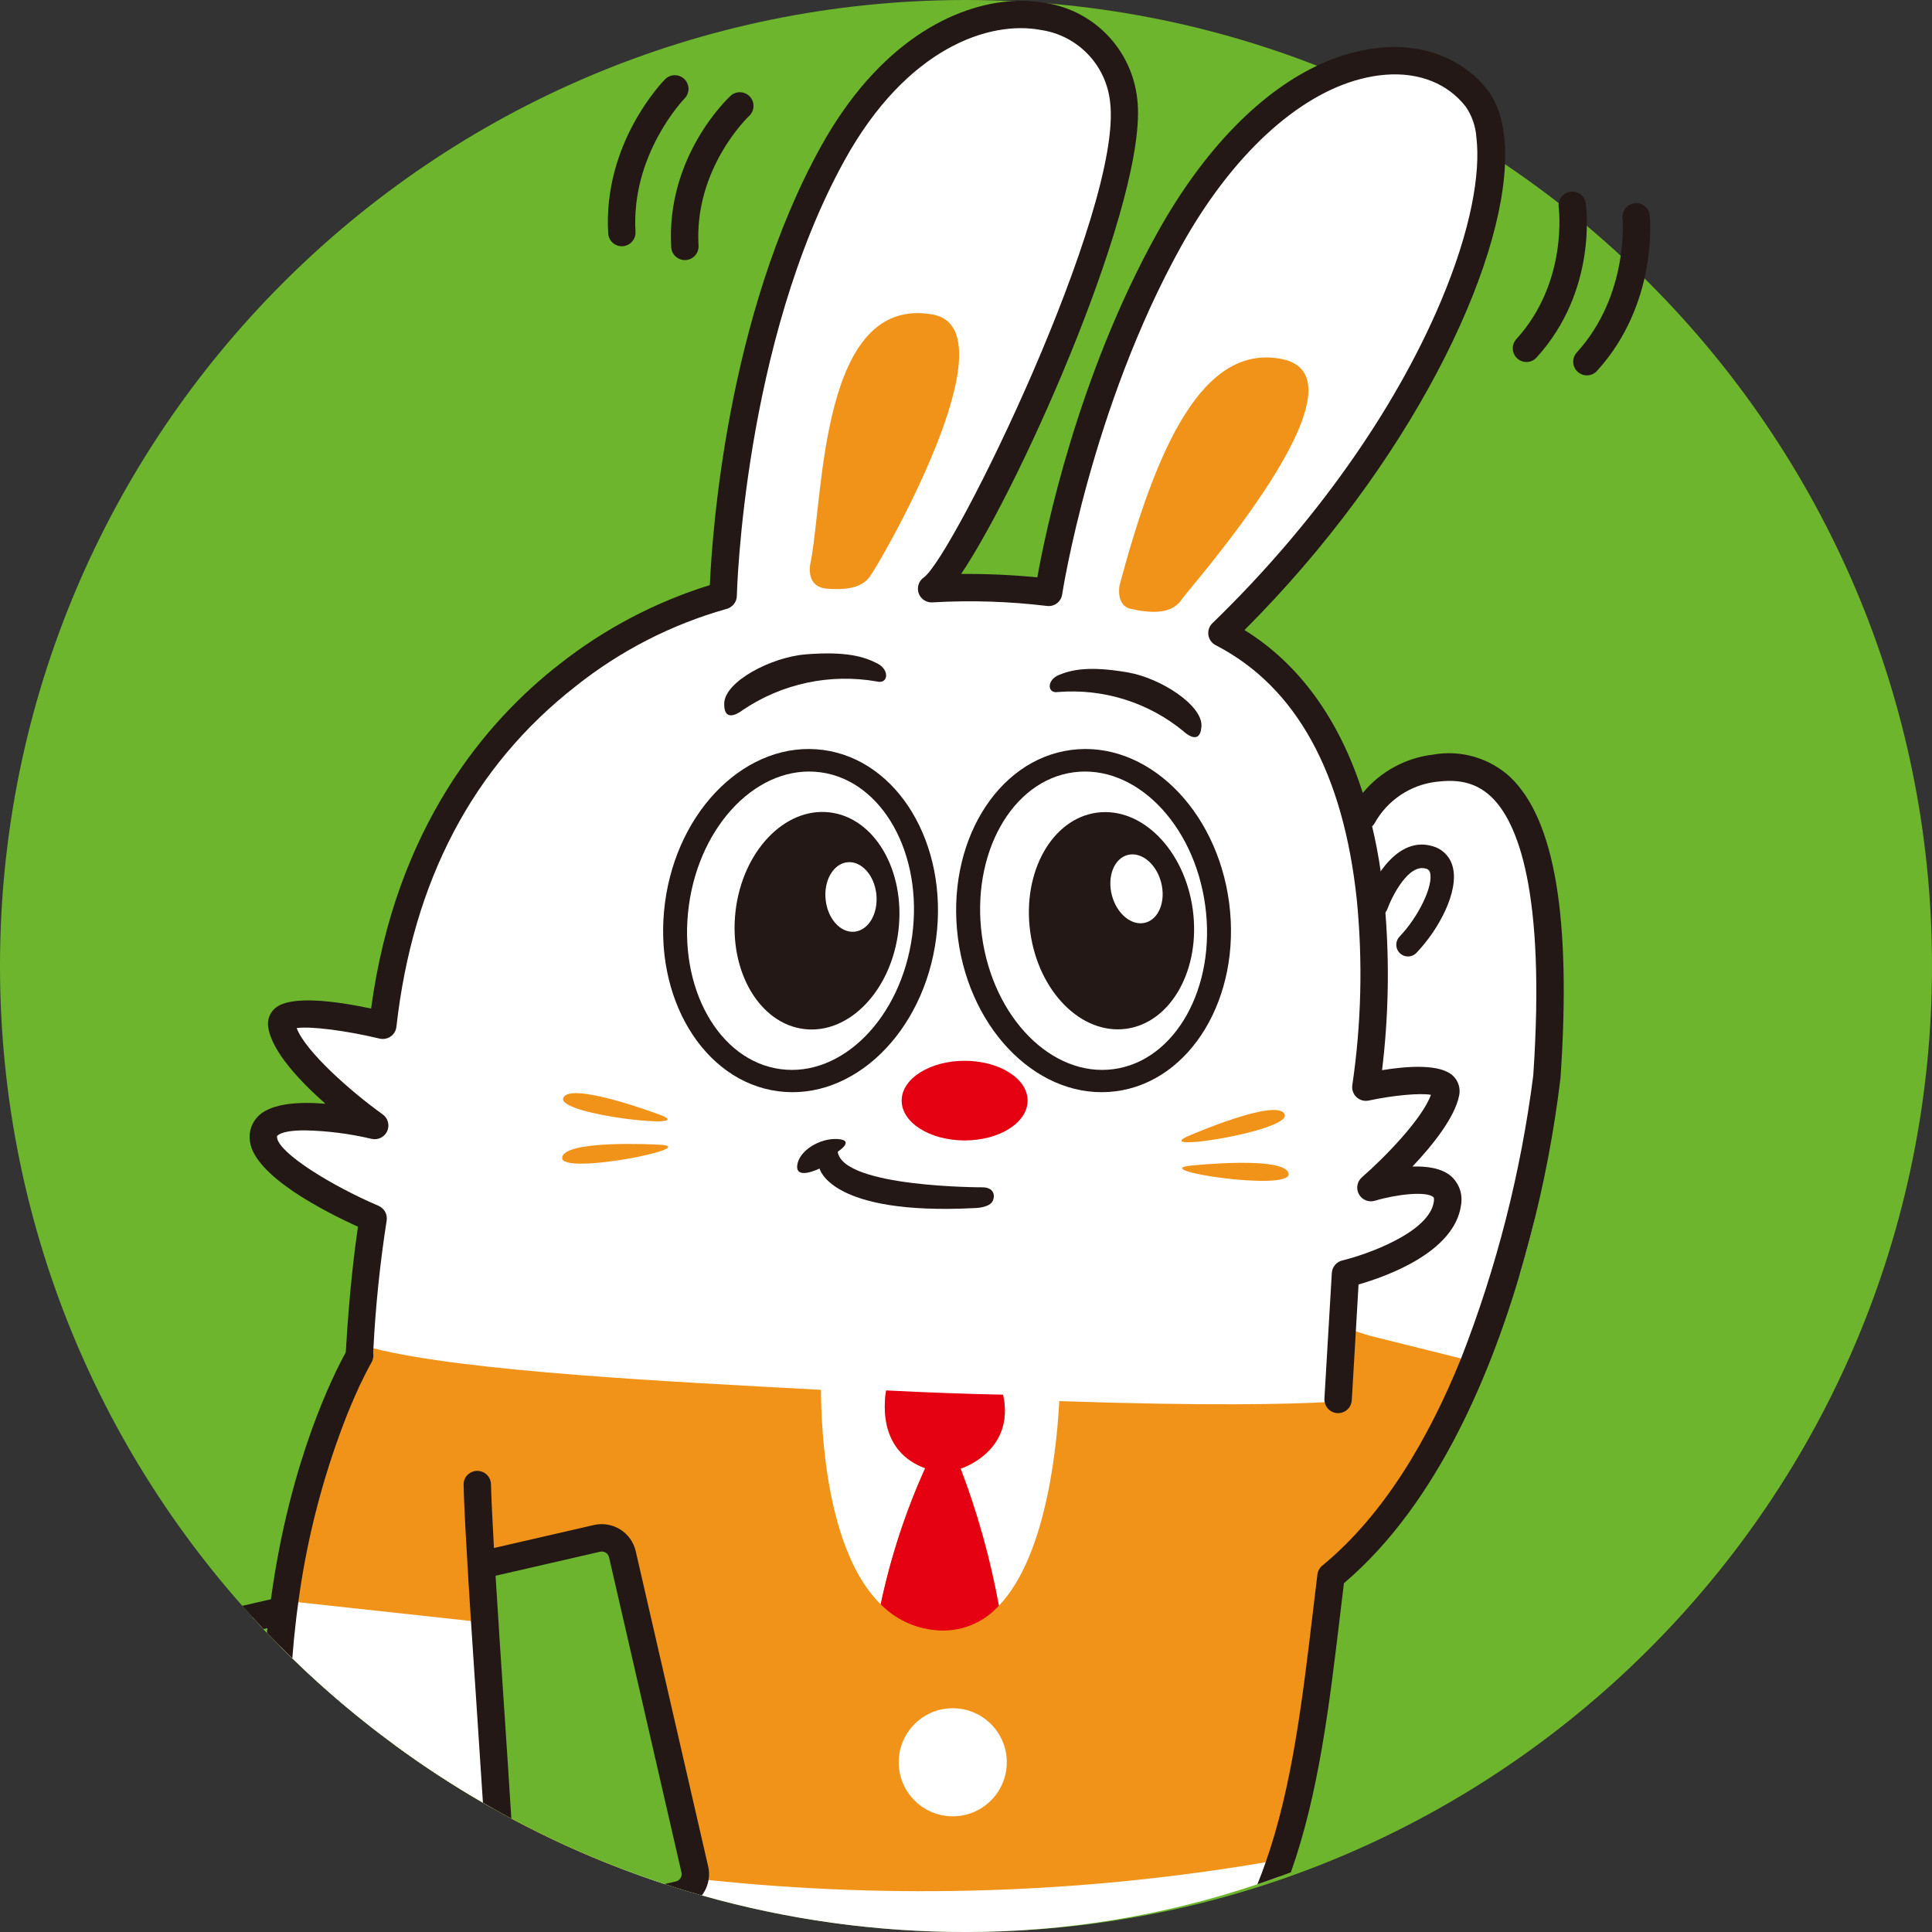 <svg width="200" height="200" viewBox="0 0 200 200" fill="none" xmlns="http://www.w3.org/2000/svg">
<rect x="0" y="0" width="200" height="200" fill="#333333" stroke="none"/>
<g clip-path="url(#clip0_2868_42636)">
<path d="M100 199.997C155.228 199.997 200 155.226 200 99.998C200 44.771 155.228 0 100 0C44.772 0 0 44.771 0 99.998C0 155.226 44.772 199.997 100 199.997Z" fill="#6DB52D"/>
<path d="M148.688 79.582C145.881 79.955 142.488 82.295 140.608 85.335C139.308 80.602 136.368 70.622 126.495 65.529C146.015 46.629 154.848 25.57 154.335 15.15C154.241 13.01 153.748 11.323 152.868 10.19C149.975 6.457 144.728 5.17 138.828 7.323C132.995 9.457 126.521 14.95 121.055 24.776C111.461 42.023 108.555 61.322 108.555 61.322C104.534 60.835 100.478 60.708 96.435 60.942C100.221 58.289 117.741 21.756 116.321 10.383C114.888 -1.083 97.001 -3.63 86.208 15.876C75.415 35.383 74.861 61.656 74.861 61.656L74.848 61.669C74.848 61.669 45.028 67.229 39.628 106.135C39.628 106.135 28.781 103.522 29.161 106.108C29.721 109.935 38.361 116.208 38.775 116.508C38.361 116.415 26.688 113.761 27.281 117.981C27.775 121.475 38.628 126.128 38.628 126.128C38.628 126.128 37.775 130.954 37.261 138.908C37.228 139.314 37.208 139.734 37.181 140.161C37.172 140.186 37.161 140.211 37.148 140.234C37.126 140.282 37.102 140.329 37.075 140.374C37.035 140.461 36.981 140.574 36.915 140.708C36.868 140.801 36.821 140.901 36.768 141.014C36.768 141.021 36.761 141.028 36.755 141.034C36.715 141.114 36.675 141.201 36.635 141.288C36.508 141.568 36.355 141.901 36.181 142.281C36.068 142.534 35.941 142.808 35.821 143.108C35.761 143.248 35.695 143.401 35.628 143.554C35.628 143.561 35.628 143.561 35.621 143.568C35.288 144.348 34.915 145.254 34.528 146.268C34.441 146.494 34.355 146.721 34.261 146.961C34.035 147.561 33.808 148.201 33.575 148.868C33.461 149.174 33.355 149.488 33.248 149.814C33.028 150.454 32.815 151.114 32.608 151.801C32.401 152.487 32.188 153.187 31.988 153.914C31.801 154.581 31.621 155.267 31.448 155.961C31.361 156.307 31.275 156.661 31.195 157.021C31.115 157.381 31.028 157.727 30.955 158.094C30.908 158.307 30.861 158.521 30.815 158.741C30.768 158.961 30.721 159.181 30.681 159.401C30.655 159.547 30.621 159.701 30.595 159.854C30.568 160.007 30.535 160.161 30.515 160.314C30.488 160.434 30.461 160.561 30.441 160.687C30.435 160.714 30.435 160.734 30.428 160.754C30.421 160.774 30.421 160.801 30.421 160.821C30.315 161.427 30.221 162.034 30.135 162.647C30.101 162.881 30.075 163.107 30.041 163.341C30.035 163.381 30.028 163.427 30.021 163.467C29.921 164.021 29.841 164.581 29.748 165.161C29.675 165.654 29.601 166.161 29.535 166.667L29.468 166.681L27.855 167.054L26.168 167.441C26.535 167.841 26.901 168.241 27.275 168.641C27.395 168.767 27.515 168.894 27.641 169.021C28.101 169.501 28.568 169.98 29.041 170.454C29.441 170.867 29.848 171.267 30.261 171.667C32.588 173.934 35.023 176.083 37.568 178.114C38.175 178.607 38.781 179.08 39.401 179.554H39.408C39.888 179.92 40.368 180.28 40.848 180.634C43.785 182.793 46.838 184.79 49.995 186.614C50.355 186.827 50.708 187.034 51.075 187.234H51.081C51.695 187.58 52.315 187.92 52.935 188.247C56.596 190.21 60.38 191.938 64.261 193.42C64.268 193.42 64.268 193.427 64.275 193.427C65.761 193.993 67.275 194.533 68.801 195.033C69.635 195.307 70.475 195.573 71.315 195.82C71.761 195.96 72.208 196.087 72.655 196.213C81.551 198.733 90.755 200.008 100.001 200C110.256 199.996 120.441 198.328 130.161 195.06C130.948 194.793 131.728 194.52 132.508 194.233C136.435 184.674 137.615 173.3 138.428 162.487C138.621 162.394 151.655 151.487 157.801 130.248C158.015 129.488 158.215 128.741 158.408 128.008C159.419 124.059 160.128 120.038 160.528 115.981C163.561 85.215 154.581 78.789 148.688 79.582Z" fill="white"/>
<path d="M152.516 140.941C152.516 140.941 149.21 152.487 140.483 160.341L138.31 162.254C136.996 184.567 132.903 192.46 132.903 192.46C132.276 192.573 131.643 192.68 131.023 192.78C111.972 196.014 92.568 196.633 73.35 194.62C72.923 194.573 72.503 194.527 72.083 194.473C71.549 194.42 71.029 194.353 70.51 194.293C68.323 194.027 66.243 193.733 64.276 193.427C64.269 193.427 64.269 193.42 64.263 193.42C60.381 191.938 56.598 190.21 52.936 188.247C52.316 187.92 51.696 187.58 51.083 187.234H51.076C50.709 187.034 50.356 186.827 49.996 186.614C46.84 184.79 43.786 182.793 40.849 180.634C40.37 180.28 39.889 179.92 39.41 179.554H39.401C38.721 175.047 38.227 170.694 37.881 166.621C37.867 166.481 37.861 166.341 37.847 166.207C37.807 165.727 37.767 165.254 37.734 164.781C37.701 164.307 37.661 163.827 37.627 163.354C37.587 162.774 37.547 162.194 37.514 161.627C37.487 161.221 37.461 160.814 37.441 160.414C37.407 159.854 37.374 159.307 37.347 158.767C37.321 158.167 37.294 157.574 37.267 157.001V156.934C37.241 156.261 37.214 155.601 37.194 154.961C37.181 154.641 37.174 154.321 37.167 154.007L37.148 153.227C37.141 153.041 37.141 152.847 37.134 152.661C37.127 152.381 37.121 152.094 37.114 151.821V151.668C37.101 151.034 37.094 150.421 37.087 149.828C37.068 147.708 37.081 145.848 37.114 144.308C37.114 144.174 37.121 144.041 37.121 143.914C37.121 143.828 37.127 143.748 37.127 143.668V143.628H37.134V143.621C37.161 142.194 37.208 141.081 37.241 140.328C37.241 140.274 37.248 140.214 37.248 140.161C37.281 139.528 37.301 139.194 37.301 139.194C37.641 139.301 38.001 139.401 38.388 139.501C38.474 139.528 38.561 139.548 38.654 139.574C48.221 142.008 69.741 143.048 84.987 143.874C86.228 143.934 87.421 144.001 88.561 144.068C89.621 144.128 90.661 144.181 91.681 144.241C96.134 144.474 100.214 144.67 103.921 144.828C105.941 144.908 107.848 144.981 109.661 145.041C125.368 145.574 133.528 145.348 137.128 145.154V145.148C138.801 145.061 139.488 144.974 139.488 144.974C139.488 144.974 139.841 138.828 139.954 137.688L140.354 137.814L141.721 138.254L151.248 140.628L152.516 140.941Z" fill="#F19319"/>
<path d="M68.132 115.337C68.132 115.337 58.962 111.897 58.304 113.67C57.646 115.443 73.074 117.074 68.132 115.337Z" fill="#F19319"/>
<path d="M68.078 118.491C68.078 118.491 58.34 117.951 58.194 119.847C58.049 121.743 73.296 118.669 68.078 118.491Z" fill="#F19319"/>
<path d="M123.249 117.5C123.249 117.5 132.24 113.611 132.982 115.353C133.725 117.094 118.4 119.479 123.249 117.5Z" fill="#F19319"/>
<path d="M123.456 120.647C123.456 120.647 133.156 119.629 133.395 121.514C133.635 123.399 118.253 121.083 123.456 120.647Z" fill="#F19319"/>
<path d="M95.772 151.99C93.734 156.505 92.19 161.228 91.168 166.075C85.565 160.566 84.989 148.208 84.982 143.528C87.27 143.686 89.518 143.821 91.726 143.934C91.454 145.588 91.128 150.292 95.772 151.99Z" fill="white"/>
<path d="M103.842 144.379C105.842 144.423 107.79 144.452 109.686 144.466C109.473 149.181 108.436 160.99 103.401 166.224C102.518 161.381 101.194 156.629 99.445 152.028C99.445 152.028 105.1 150.3 103.842 144.379Z" fill="white"/>
<path d="M96.785 168.75C94.657 168.547 92.668 167.6 91.17 166.075C92.192 161.228 93.735 156.505 95.773 151.99C91.129 150.292 91.456 145.59 91.728 143.934C95.928 144.152 99.979 144.295 103.842 144.379C105.1 150.3 99.445 152.028 99.445 152.028C101.194 156.629 102.518 161.381 103.401 166.224C102.578 167.139 101.548 167.846 100.398 168.285C99.248 168.724 98.009 168.884 96.785 168.75Z" fill="#E50012"/>
<path d="M102.398 186.564C104.681 184.483 104.845 180.945 102.763 178.662C100.682 176.378 97.144 176.215 94.861 178.296C92.578 180.377 92.414 183.915 94.495 186.199C96.576 188.482 100.115 188.645 102.398 186.564Z" fill="white"/>
<path d="M101.768 122.911C101.768 122.911 87.246 122.945 86.72 119.227C86.72 119.227 88.549 118.051 86.758 117.915C84.899 117.774 82.688 119.115 82.527 120.655C82.366 122.194 84.84 120.965 84.84 120.965C84.84 120.965 85.912 125.837 100.89 125.059C100.89 125.059 102.486 125.059 102.795 124.265C103.026 123.671 102.83 122.951 101.768 122.911Z" fill="#231815"/>
<path d="M90.758 70.544C85.921 69.698 80.945 70.761 76.877 73.511C76.877 73.511 74.917 75.1 74.97 72.822C75.022 70.544 79.837 68.022 83.424 67.738C87.65 67.4 89.507 67.998 90.832 68.687C92.156 69.376 91.923 70.862 90.758 70.544Z" fill="#231815"/>
<path d="M109.542 71.637C114.222 71.258 118.867 72.71 122.498 75.688C122.498 75.688 124.224 77.374 124.375 75.2C124.526 73.026 120.167 70.2 116.775 69.612C112.781 68.918 110.96 69.324 109.638 69.863C108.316 70.402 108.4 71.837 109.542 71.637Z" fill="#231815"/>
<path d="M38.97 165.954C38.93 165.474 38.89 165.001 38.856 164.527C38.823 164.054 38.783 163.567 38.756 163.094C38.271 155.991 38.199 148.866 38.543 141.754C38.556 141.408 38.57 141.068 38.59 140.728C38.561 140.84 38.516 140.948 38.456 141.048C38.45 141.061 38.376 141.188 38.243 141.428C38.036 141.814 37.683 142.494 37.223 143.454C37.203 143.494 37.183 143.548 37.156 143.594C37.15 143.601 37.143 143.614 37.136 143.621V143.628H37.13V143.668C37.13 143.748 37.123 143.828 37.123 143.914C37.123 144.041 37.116 144.174 37.116 144.308C37.083 145.848 37.07 147.708 37.09 149.828C37.096 150.421 37.103 151.034 37.116 151.668V151.821C37.123 152.094 37.13 152.381 37.136 152.661C37.143 152.848 37.143 153.041 37.15 153.227L37.17 154.007C37.176 154.321 37.183 154.641 37.196 154.961C37.216 155.601 37.243 156.261 37.27 156.934V157.001C37.296 157.574 37.323 158.167 37.35 158.767C37.376 159.307 37.41 159.854 37.443 160.414C37.463 160.814 37.49 161.221 37.516 161.627C37.55 162.194 37.59 162.774 37.63 163.354C37.663 163.827 37.696 164.301 37.736 164.781C37.776 165.261 37.81 165.727 37.85 166.207C37.863 166.341 37.87 166.481 37.883 166.621L39.043 166.747C39.016 166.481 38.99 166.214 38.97 165.954ZM38.97 165.954C38.93 165.474 38.89 165.001 38.856 164.527C38.823 164.054 38.783 163.567 38.756 163.094C38.271 155.991 38.199 148.866 38.543 141.754C38.556 141.408 38.57 141.068 38.59 140.728C38.561 140.84 38.516 140.948 38.456 141.048C38.45 141.061 38.376 141.188 38.243 141.428C38.036 141.814 37.683 142.494 37.223 143.454C37.203 143.494 37.183 143.548 37.156 143.594C37.15 143.601 37.143 143.614 37.136 143.621V143.628H37.13V143.668C37.13 143.748 37.123 143.828 37.123 143.914C37.123 144.041 37.116 144.174 37.116 144.308C37.083 145.848 37.07 147.708 37.09 149.828C37.096 150.421 37.103 151.034 37.116 151.668V151.821C37.123 152.094 37.13 152.381 37.136 152.661C37.143 152.848 37.143 153.041 37.15 153.227L37.17 154.007C37.176 154.321 37.183 154.641 37.196 154.961C37.216 155.601 37.243 156.261 37.27 156.934V157.001C37.296 157.574 37.323 158.167 37.35 158.767C37.376 159.307 37.41 159.854 37.443 160.414C37.463 160.814 37.49 161.221 37.516 161.627C37.55 162.194 37.59 162.774 37.63 163.354C37.663 163.827 37.696 164.301 37.736 164.781C37.776 165.261 37.81 165.727 37.85 166.207C37.863 166.341 37.87 166.481 37.883 166.621L39.043 166.747C39.016 166.481 38.99 166.214 38.97 165.954ZM156.33 80.435C155.27 79.462 154 78.746 152.618 78.344C151.236 77.941 149.78 77.863 148.363 78.115C145.514 78.449 142.903 79.87 141.076 82.082C138.63 74.442 134.49 68.722 128.83 65.222C146.05 47.996 155.81 27.616 155.816 16.083C155.816 13.23 155.223 10.91 153.99 9.323C151.556 6.183 147.63 4.577 143.21 4.91C141.015 5.092 138.868 5.652 136.863 6.563C130.61 9.35 124.623 15.443 119.816 24.083C111.55 38.949 108.223 55.056 107.383 59.769C104.762 59.511 102.13 59.393 99.496 59.416C105.843 49.976 118.976 20.196 117.723 10.21C117.45 7.763 116.385 5.472 114.689 3.687C112.993 1.902 110.76 0.721 108.33 0.323C108.317 0.318 108.303 0.316 108.29 0.317C107.169 0.11 106.027 0.041 104.89 0.11H104.87C98.77 0.45 90.916 4.443 84.97 15.19C75.23 32.789 73.71 55.383 73.483 60.569C67.848 62.319 62.581 65.087 57.943 68.736C50.383 74.609 40.963 85.535 38.416 104.408C34.863 103.648 30.023 102.962 28.436 104.408C28.175 104.646 27.977 104.944 27.86 105.277C27.742 105.61 27.709 105.966 27.763 106.315C28.13 108.842 31.036 111.915 33.69 114.261C31.036 114.041 28.21 114.188 26.816 115.461C26.446 115.801 26.166 116.227 26.002 116.702C25.837 117.177 25.794 117.686 25.876 118.181C26.383 121.748 33.616 125.428 37.056 126.988C36.763 128.981 36.156 133.581 35.796 140.001C35.73 141.128 35.676 142.314 35.63 143.554C35.63 143.561 35.63 143.561 35.623 143.568V143.648C35.576 144.881 35.543 146.174 35.523 147.508V147.514C35.443 152.361 35.536 157.841 35.956 163.734C35.99 164.207 36.023 164.687 36.063 165.167C36.096 165.587 36.13 166.007 36.163 166.434L36.183 166.594C36.503 170.301 36.956 174.154 37.57 178.114C38.176 178.607 38.783 179.08 39.403 179.554H39.41C39.89 179.92 40.37 180.28 40.85 180.634C40.016 175.847 39.436 171.194 39.043 166.747C39.016 166.481 38.99 166.214 38.97 165.954C38.93 165.474 38.89 165.001 38.856 164.527C38.823 164.054 38.783 163.567 38.756 163.094C38.271 155.991 38.199 148.866 38.543 141.754C38.556 141.408 38.57 141.068 38.59 140.728V140.721C38.596 140.581 38.61 140.441 38.61 140.301C38.616 140.221 38.623 140.148 38.623 140.068V140.054C38.636 139.894 38.65 139.734 38.656 139.574C38.884 135.156 39.34 130.752 40.023 126.381C40.079 126.066 40.027 125.742 39.876 125.46C39.724 125.178 39.483 124.956 39.19 124.828C34.303 122.735 28.916 119.401 28.683 117.781C28.663 117.615 28.683 117.595 28.73 117.555C29.136 117.181 30.19 117.015 31.556 117.015C33.886 117.062 36.203 117.357 38.47 117.895C38.789 117.969 39.124 117.93 39.418 117.784C39.712 117.639 39.946 117.397 40.081 117.098C40.216 116.799 40.244 116.463 40.159 116.147C40.074 115.83 39.883 115.553 39.616 115.361C36.31 112.995 31.623 108.842 30.71 106.428C32.083 106.215 35.776 106.668 39.296 107.515C39.492 107.561 39.696 107.565 39.893 107.527C40.091 107.489 40.278 107.41 40.443 107.295C40.608 107.18 40.745 107.032 40.848 106.859C40.95 106.687 41.014 106.494 41.036 106.295C42.73 91.202 48.97 79.342 59.583 71.049C64.194 67.375 69.49 64.655 75.163 63.049C75.429 62.987 75.672 62.85 75.863 62.656C76.122 62.397 76.27 62.048 76.276 61.682C76.283 61.422 76.956 35.523 87.45 16.556C93.863 4.97 102.416 2.07 107.796 3.11C109.64 3.389 111.338 4.272 112.626 5.619C113.915 6.966 114.72 8.703 114.916 10.556C116.296 21.576 98.663 57.656 95.623 59.782C95.368 59.962 95.179 60.219 95.086 60.517C94.992 60.814 94.999 61.133 95.105 61.426C95.211 61.719 95.411 61.969 95.673 62.137C95.936 62.305 96.246 62.382 96.556 62.356C100.506 62.129 104.469 62.254 108.396 62.729C108.762 62.772 109.129 62.67 109.42 62.446C109.712 62.222 109.904 61.893 109.956 61.529C109.983 61.342 112.943 42.269 122.29 25.463C127.483 16.13 134.276 9.863 140.876 8.17H140.883C141.715 7.949 142.565 7.804 143.423 7.737C146.923 7.463 149.883 8.65 151.75 11.063C152.386 12.004 152.761 13.097 152.836 14.23C153.27 17.836 152.336 23.69 149.13 31.263C144.343 42.576 135.97 54.369 125.563 64.462C125.382 64.62 125.243 64.822 125.161 65.048C125.079 65.274 125.056 65.517 125.094 65.754C125.132 65.992 125.23 66.216 125.379 66.405C125.527 66.594 125.721 66.742 125.943 66.836L125.95 66.842C134.196 71.149 139.076 80.015 140.463 93.209C141.081 99.568 140.924 105.98 139.996 112.302C139.957 112.53 139.975 112.764 140.047 112.984C140.12 113.204 140.245 113.403 140.412 113.564C140.579 113.724 140.783 113.841 141.006 113.905C141.228 113.968 141.463 113.976 141.69 113.928C144.276 113.375 147.023 113.135 148.13 113.335C147.256 115.788 143.383 119.788 140.983 121.875C140.74 122.088 140.576 122.378 140.521 122.697C140.465 123.016 140.52 123.344 140.676 123.628C140.832 123.911 141.081 124.132 141.381 124.255C141.68 124.377 142.013 124.394 142.323 124.301C144.596 123.621 147.643 123.295 148.37 123.915C148.403 123.935 148.483 124.008 148.436 124.355C148.016 127.621 141.283 129.928 138.956 130.481C138.661 130.552 138.395 130.716 138.2 130.949C138.004 131.181 137.888 131.471 137.87 131.775L137.103 144.788C137.095 144.908 137.104 145.029 137.13 145.148V145.154C137.198 145.492 137.387 145.793 137.662 146.002C137.936 146.21 138.277 146.312 138.621 146.287C138.965 146.263 139.288 146.114 139.53 145.869C139.772 145.623 139.916 145.298 139.936 144.954L140.356 137.814L140.636 132.968C143.456 132.161 150.616 129.641 151.25 124.715C151.343 124.172 151.296 123.614 151.112 123.095C150.929 122.576 150.616 122.112 150.203 121.748C149.23 120.928 147.73 120.708 146.216 120.761C148.276 118.581 150.59 115.715 151.05 113.408C151.127 113.049 151.111 112.676 151.005 112.324C150.899 111.972 150.706 111.652 150.443 111.395C149.156 110.122 145.803 110.342 143.07 110.782C143.729 105.367 143.845 99.9 143.416 94.462C143.383 93.975 143.336 93.475 143.283 92.975C143.183 92.028 143.07 91.102 142.93 90.195C142.696 88.582 142.396 87.029 142.043 85.542C142.141 85.45 142.227 85.344 142.296 85.229C142.945 84.055 143.864 83.054 144.977 82.306C146.09 81.558 147.365 81.086 148.696 80.929C150.476 80.722 152.543 80.742 154.376 82.489C157.076 85.062 160.023 92.168 158.723 111.328C157.441 121.364 154.931 131.204 151.25 140.628C147.963 148.748 143.33 156.781 136.883 162.074C136.603 162.305 136.421 162.634 136.376 162.994C136.216 164.287 136.061 165.581 135.91 166.874C134.816 176.08 133.736 185.067 131.023 192.78C130.756 193.553 130.47 194.313 130.163 195.06C130.95 194.793 131.73 194.52 132.51 194.233C132.883 194.1 133.256 193.967 133.63 193.82C136.523 185.68 137.63 176.374 138.723 167.207C138.856 166.107 138.983 165.001 139.123 163.894C148.95 155.554 154.623 141.641 157.803 130.248C158.016 129.488 158.216 128.741 158.41 128.008C159.834 122.609 160.881 117.119 161.543 111.575C162.668 95.035 160.963 84.855 156.33 80.435ZM38.97 165.954C38.93 165.474 38.89 165.001 38.856 164.527C38.823 164.054 38.783 163.567 38.756 163.094C38.271 155.991 38.199 148.866 38.543 141.754C38.556 141.408 38.57 141.068 38.59 140.728C38.561 140.84 38.516 140.948 38.456 141.048C38.45 141.061 38.376 141.188 38.243 141.428C38.036 141.814 37.683 142.494 37.223 143.454C37.203 143.494 37.183 143.548 37.156 143.594C37.15 143.601 37.143 143.614 37.136 143.621V143.628H37.13V143.668C37.13 143.748 37.123 143.828 37.123 143.914C37.123 144.041 37.116 144.174 37.116 144.308C37.083 145.848 37.07 147.708 37.09 149.828C37.096 150.421 37.103 151.034 37.116 151.668V151.821C37.123 152.094 37.13 152.381 37.136 152.661C37.143 152.848 37.143 153.041 37.15 153.227L37.17 154.007C37.176 154.321 37.183 154.641 37.196 154.961C37.216 155.601 37.243 156.261 37.27 156.934V157.001C37.296 157.574 37.323 158.167 37.35 158.767C37.376 159.307 37.41 159.854 37.443 160.414C37.463 160.814 37.49 161.221 37.516 161.627C37.55 162.194 37.59 162.774 37.63 163.354C37.663 163.827 37.696 164.301 37.736 164.781C37.776 165.261 37.81 165.727 37.85 166.207C37.863 166.341 37.87 166.481 37.883 166.621L39.043 166.747C39.016 166.481 38.99 166.214 38.97 165.954Z" fill="#231815"/>
<path d="M83.938 58.103C83.938 58.103 83.181 60.754 85.643 60.944C88.105 61.133 89.309 60.63 89.991 59.758C91.165 58.249 105.049 34.08 96.555 32.558C84.979 30.485 85.267 51.096 83.938 58.103Z" fill="#F19319"/>
<path d="M115.895 60.599C115.895 60.599 115.48 62.675 117.06 63.031C120.157 63.728 121.594 63.164 122.35 62.025C123.107 60.885 142.462 39.121 132.706 37.169C124.482 35.521 119.682 46.393 115.895 60.599Z" fill="#F19319"/>
<path d="M72.048 194.047L64.308 160.374C64.208 159.947 63.943 159.577 63.57 159.345C63.198 159.112 62.749 159.037 62.321 159.134L51.221 161.687L49.401 162.101L49.115 162.167L48.415 162.327L38.855 164.527L37.735 164.781L36.061 165.167L32.355 166.021H32.348L30.815 166.374L29.535 166.667L29.468 166.681L27.855 167.054L26.168 167.441C26.535 167.841 26.901 168.241 27.275 168.641C27.395 168.767 27.515 168.894 27.641 169.021C28.101 169.501 28.568 169.981 29.041 170.454C29.441 170.867 29.848 171.267 30.261 171.667C32.588 173.934 35.023 176.083 37.568 178.114C38.175 178.607 38.781 179.081 39.401 179.554H39.408C39.888 179.921 40.368 180.281 40.848 180.634C43.785 182.794 46.838 184.79 49.995 186.614C50.355 186.827 50.708 187.034 51.075 187.234H51.081C51.695 187.581 52.315 187.921 52.935 188.247C56.596 190.211 60.38 191.939 64.261 193.421C64.268 193.421 64.268 193.427 64.275 193.427C65.761 193.994 67.275 194.534 68.801 195.034C69.635 195.307 70.475 195.574 71.315 195.821C71.542 195.675 71.73 195.476 71.863 195.242C71.997 195.007 72.072 194.744 72.081 194.474C72.093 194.331 72.082 194.187 72.048 194.047Z" fill="#6CB42D"/>
<path d="M73.309 193.214L65.809 160.574C65.593 159.643 65.017 158.836 64.207 158.329C63.398 157.822 62.42 157.656 61.489 157.867L51.135 160.247L49.355 160.654L49.195 160.694L48.335 160.894L38.755 163.094L37.629 163.354L35.955 163.734L31.022 164.867L29.849 165.141L29.749 165.161L29.675 165.181L28.049 165.554L25.082 166.234C25.442 166.641 25.802 167.041 26.169 167.441C26.535 167.841 26.902 168.241 27.275 168.641L27.689 168.541L29.275 168.181H29.282L30.629 167.867L36.182 166.594L36.642 166.487L37.849 166.207L38.969 165.954L48.502 163.761L49.042 163.641L49.469 163.541L51.302 163.121L62.122 160.634C62.179 160.621 62.237 160.614 62.295 160.614C62.439 160.615 62.579 160.654 62.702 160.727C62.874 160.838 62.998 161.009 63.049 161.207L70.549 193.847C70.583 193.997 70.569 194.153 70.509 194.294C70.464 194.411 70.391 194.515 70.297 194.597C70.203 194.679 70.09 194.738 69.969 194.767L68.802 195.034C69.635 195.307 70.475 195.574 71.315 195.821C71.762 195.961 72.209 196.087 72.655 196.214C73.012 195.747 73.249 195.2 73.349 194.621C73.432 194.154 73.418 193.675 73.309 193.214Z" fill="#231815"/>
<path d="M51.074 187.234C50.708 187.034 50.354 186.827 49.994 186.614C46.838 184.79 43.785 182.793 40.848 180.634C40.368 180.28 39.888 179.92 39.408 179.554H39.399C38.779 179.08 38.172 178.607 37.566 178.114C35.026 176.087 32.59 173.938 30.259 171.667C29.846 171.267 29.439 170.867 29.039 170.454C29.106 169.687 29.186 168.927 29.272 168.181H29.279C29.332 167.674 29.392 167.174 29.466 166.681C29.526 166.174 29.599 165.674 29.672 165.181C29.892 163.641 30.152 162.167 30.426 160.754C30.432 160.734 30.432 160.714 30.439 160.687C30.459 160.561 30.486 160.434 30.512 160.314C31.619 154.593 33.331 149.006 35.619 143.648C36.572 141.468 37.232 140.321 37.232 140.321L37.239 140.328L38.239 141.428L38.539 141.754L48.452 152.628L49.406 153.674C49.287 155.309 49.251 156.949 49.299 158.587V158.614C49.306 159.261 49.326 159.941 49.352 160.654C49.366 161.127 49.379 161.607 49.399 162.101C49.419 162.567 49.439 163.054 49.466 163.541C49.788 170.667 50.501 179.76 51.074 187.234Z" fill="white"/>
<path d="M29.785 165.743L48.822 167.814L50.199 141.502L37.189 140.154C37.189 140.154 30.875 152.432 29.785 165.743Z" fill="#F19319"/>
<path d="M38.654 140.308C38.655 140.448 38.632 140.588 38.587 140.721V140.728C38.559 140.84 38.514 140.948 38.454 141.048C38.447 141.061 38.374 141.188 38.241 141.428C38.034 141.814 37.681 142.494 37.221 143.454C37.201 143.494 37.181 143.548 37.154 143.594C37.15 143.607 37.143 143.618 37.134 143.628C37.141 143.634 37.134 143.634 37.127 143.641V143.668C36.667 144.674 36.107 145.954 35.521 147.508V147.514C33.399 153.119 31.89 158.938 31.021 164.868C30.974 165.194 30.927 165.528 30.881 165.861C30.854 166.028 30.834 166.201 30.814 166.374C30.747 166.868 30.681 167.361 30.627 167.868C30.481 169.101 30.358 170.368 30.261 171.668C29.847 171.268 29.441 170.868 29.041 170.454C28.567 169.981 28.101 169.501 27.641 169.021C27.654 168.861 27.667 168.701 27.687 168.541C27.734 168.041 27.794 167.541 27.854 167.054C27.914 166.548 27.974 166.048 28.047 165.554C30.014 151.061 34.687 141.994 35.794 140.001C35.914 139.781 35.994 139.648 36.021 139.601C36.148 139.386 36.33 139.209 36.547 139.088C36.765 138.966 37.011 138.904 37.261 138.908C37.507 138.915 37.748 138.984 37.961 139.108C38.128 139.208 38.273 139.342 38.387 139.501C38.507 139.665 38.587 139.854 38.621 140.054V140.068C38.645 140.145 38.657 140.226 38.654 140.308Z" fill="#231815"/>
<path d="M52.933 188.247C52.313 187.921 51.693 187.581 51.08 187.234H51.073C50.706 187.034 50.353 186.827 49.993 186.614C49.8 183.607 49.586 180.374 49.373 177.174C49.166 174.014 48.953 170.821 48.753 167.807C48.666 166.414 48.58 165.054 48.499 163.761C48.473 163.274 48.44 162.794 48.413 162.327C48.386 161.841 48.359 161.361 48.333 160.894C48.153 157.887 48.026 155.381 47.993 153.707C47.986 153.505 48.024 153.303 48.104 153.117C48.183 152.93 48.302 152.763 48.453 152.627C48.706 152.399 49.032 152.269 49.373 152.261H49.413C49.487 152.26 49.56 152.267 49.633 152.281C49.96 152.331 50.259 152.495 50.477 152.744C50.695 152.992 50.819 153.31 50.826 153.641C50.866 155.187 50.98 157.487 51.133 160.247C51.16 160.714 51.186 161.194 51.219 161.687C51.239 162.154 51.266 162.634 51.3 163.121C51.553 167.307 51.88 172.187 52.2 176.987C52.462 180.941 52.721 184.807 52.933 188.247Z" fill="#231815"/>
<path d="M145.757 99.013C145.519 99.013 145.286 98.943 145.088 98.812C144.889 98.68 144.734 98.494 144.64 98.275C144.547 98.056 144.52 97.814 144.563 97.58C144.606 97.346 144.716 97.13 144.881 96.958C146.853 94.899 148.39 91.691 148.042 90.358C148.023 90.251 147.971 90.152 147.895 90.075C147.818 89.997 147.72 89.945 147.613 89.925C145.791 89.368 144.076 92.845 143.619 94.107C143.507 94.406 143.282 94.648 142.992 94.782C142.702 94.916 142.372 94.931 142.072 94.823C141.771 94.715 141.526 94.493 141.387 94.206C141.249 93.918 141.23 93.588 141.333 93.286C142.273 90.671 144.797 86.525 148.321 87.604C148.824 87.746 149.281 88.02 149.644 88.396C150.007 88.772 150.263 89.238 150.388 89.746C151.049 92.283 148.946 96.221 146.63 98.638C146.517 98.756 146.382 98.85 146.232 98.914C146.082 98.979 145.92 99.012 145.757 99.013Z" fill="#231815"/>
<path d="M158.017 37.476C157.743 37.476 157.474 37.396 157.244 37.246C157.015 37.096 156.833 36.883 156.722 36.631C156.611 36.38 156.576 36.102 156.62 35.831C156.664 35.56 156.786 35.308 156.971 35.105C162.38 29.168 161.36 21.46 161.35 21.382C161.317 21.021 161.423 20.661 161.648 20.375C161.872 20.09 162.198 19.902 162.557 19.85C162.916 19.798 163.281 19.885 163.578 20.095C163.874 20.304 164.079 20.619 164.15 20.975C164.204 21.344 165.397 30.062 159.062 37.013C158.93 37.159 158.769 37.275 158.589 37.355C158.409 37.435 158.214 37.476 158.017 37.476Z" fill="#231815"/>
<path d="M164.273 38.859C163.999 38.859 163.73 38.779 163.5 38.629C163.27 38.479 163.089 38.266 162.978 38.014C162.867 37.763 162.832 37.485 162.876 37.215C162.92 36.944 163.042 36.691 163.227 36.488C168.663 30.522 167.971 22.635 167.96 22.555C167.931 22.186 168.048 21.82 168.286 21.536C168.524 21.252 168.863 21.072 169.232 21.035C169.6 20.998 169.969 21.107 170.258 21.339C170.547 21.57 170.734 21.906 170.779 22.274C170.817 22.646 171.627 31.474 165.318 38.396C165.186 38.541 165.025 38.658 164.845 38.738C164.665 38.818 164.47 38.859 164.273 38.859Z" fill="#231815"/>
<path d="M70.897 26.924C70.536 26.923 70.189 26.785 69.926 26.537C69.664 26.29 69.505 25.951 69.484 25.59C68.937 16.201 75.351 10.178 75.624 9.924C75.9 9.669 76.266 9.534 76.642 9.549C77.017 9.564 77.372 9.727 77.627 10.004C77.882 10.28 78.016 10.646 78.001 11.021C77.987 11.397 77.823 11.751 77.547 12.006C77.48 12.072 71.846 17.416 72.312 25.425C72.323 25.611 72.297 25.797 72.236 25.973C72.175 26.149 72.08 26.311 71.956 26.45C71.832 26.589 71.682 26.702 71.514 26.783C71.347 26.864 71.165 26.911 70.979 26.921C70.953 26.922 70.925 26.924 70.897 26.924Z" fill="#231815"/>
<path d="M64.37 25.491C64.009 25.491 63.662 25.353 63.399 25.105C63.137 24.857 62.979 24.518 62.958 24.158C62.413 14.807 68.598 8.459 68.861 8.193C69.126 7.931 69.484 7.784 69.858 7.784C70.231 7.784 70.589 7.931 70.854 8.194C71.119 8.456 71.27 8.813 71.274 9.186C71.278 9.559 71.134 9.919 70.874 10.186C70.808 10.253 65.318 15.945 65.786 23.994C65.797 24.18 65.771 24.366 65.71 24.541C65.648 24.717 65.553 24.879 65.429 25.018C65.305 25.157 65.155 25.27 64.988 25.351C64.82 25.432 64.638 25.479 64.452 25.49C64.426 25.49 64.4 25.491 64.37 25.491Z" fill="#231815"/>
<path d="M99.859 118.059C103.46 118.059 106.379 116.213 106.379 113.936C106.379 111.659 103.46 109.813 99.859 109.813C96.259 109.813 93.34 111.659 93.34 113.936C93.34 116.213 96.259 118.059 99.859 118.059Z" fill="#E50012"/>
<path d="M96.908 97.141C98.188 87.384 92.942 78.65 85.191 77.633C77.439 76.616 70.118 83.701 68.838 93.459C67.557 103.216 72.803 111.95 80.555 112.967C88.306 113.984 95.627 106.899 96.908 97.141Z" fill="#231815"/>
<path d="M94.427 96.883C95.58 88.398 91.34 80.817 84.956 79.95C78.573 79.083 72.464 85.258 71.311 93.743C70.159 102.227 74.399 109.808 80.782 110.675C87.166 111.542 93.275 105.367 94.427 96.883Z" fill="white"/>
<path d="M115.523 112.967C123.274 111.95 128.52 103.216 127.24 93.459C125.96 83.701 118.638 76.616 110.887 77.633C103.135 78.65 97.889 87.384 99.17 97.142C100.45 106.899 107.772 113.984 115.523 112.967Z" fill="#231815"/>
<path d="M115.294 110.675C121.677 109.808 125.918 102.227 124.765 93.743C123.613 85.259 117.504 79.084 111.12 79.951C104.737 80.818 100.497 88.399 101.649 96.883C102.802 105.368 108.911 111.543 115.294 110.675Z" fill="white"/>
<path d="M116.581 106.499C121.229 105.868 124.317 100.348 123.477 94.17C122.638 87.992 118.19 83.496 113.542 84.127C108.895 84.758 105.807 90.278 106.647 96.456C107.486 102.634 111.934 107.13 116.581 106.499Z" fill="#231815"/>
<path d="M118.563 95.515C119.971 95.148 120.704 93.282 120.2 91.347C119.695 89.411 118.145 88.14 116.737 88.506C115.329 88.873 114.596 90.74 115.101 92.675C115.605 94.61 117.155 95.882 118.563 95.515Z" fill="white"/>
<path d="M93.011 96.284C93.725 90.089 90.527 84.631 85.868 84.095C81.21 83.558 76.855 88.146 76.141 94.341C75.428 100.537 78.626 105.994 83.284 106.531C87.943 107.067 92.298 102.48 93.011 96.284Z" fill="#231815"/>
<path d="M88.467 96.449C89.918 96.298 90.927 94.567 90.721 92.582C90.516 90.597 89.173 89.11 87.722 89.26C86.272 89.411 85.262 91.142 85.468 93.127C85.674 95.112 87.016 96.599 88.467 96.449Z" fill="white"/>
</g>
<defs>
<clipPath id="clip0_2868_42636">
<rect width="200" height="200" fill="white"/>
</clipPath>
</defs>
</svg>

